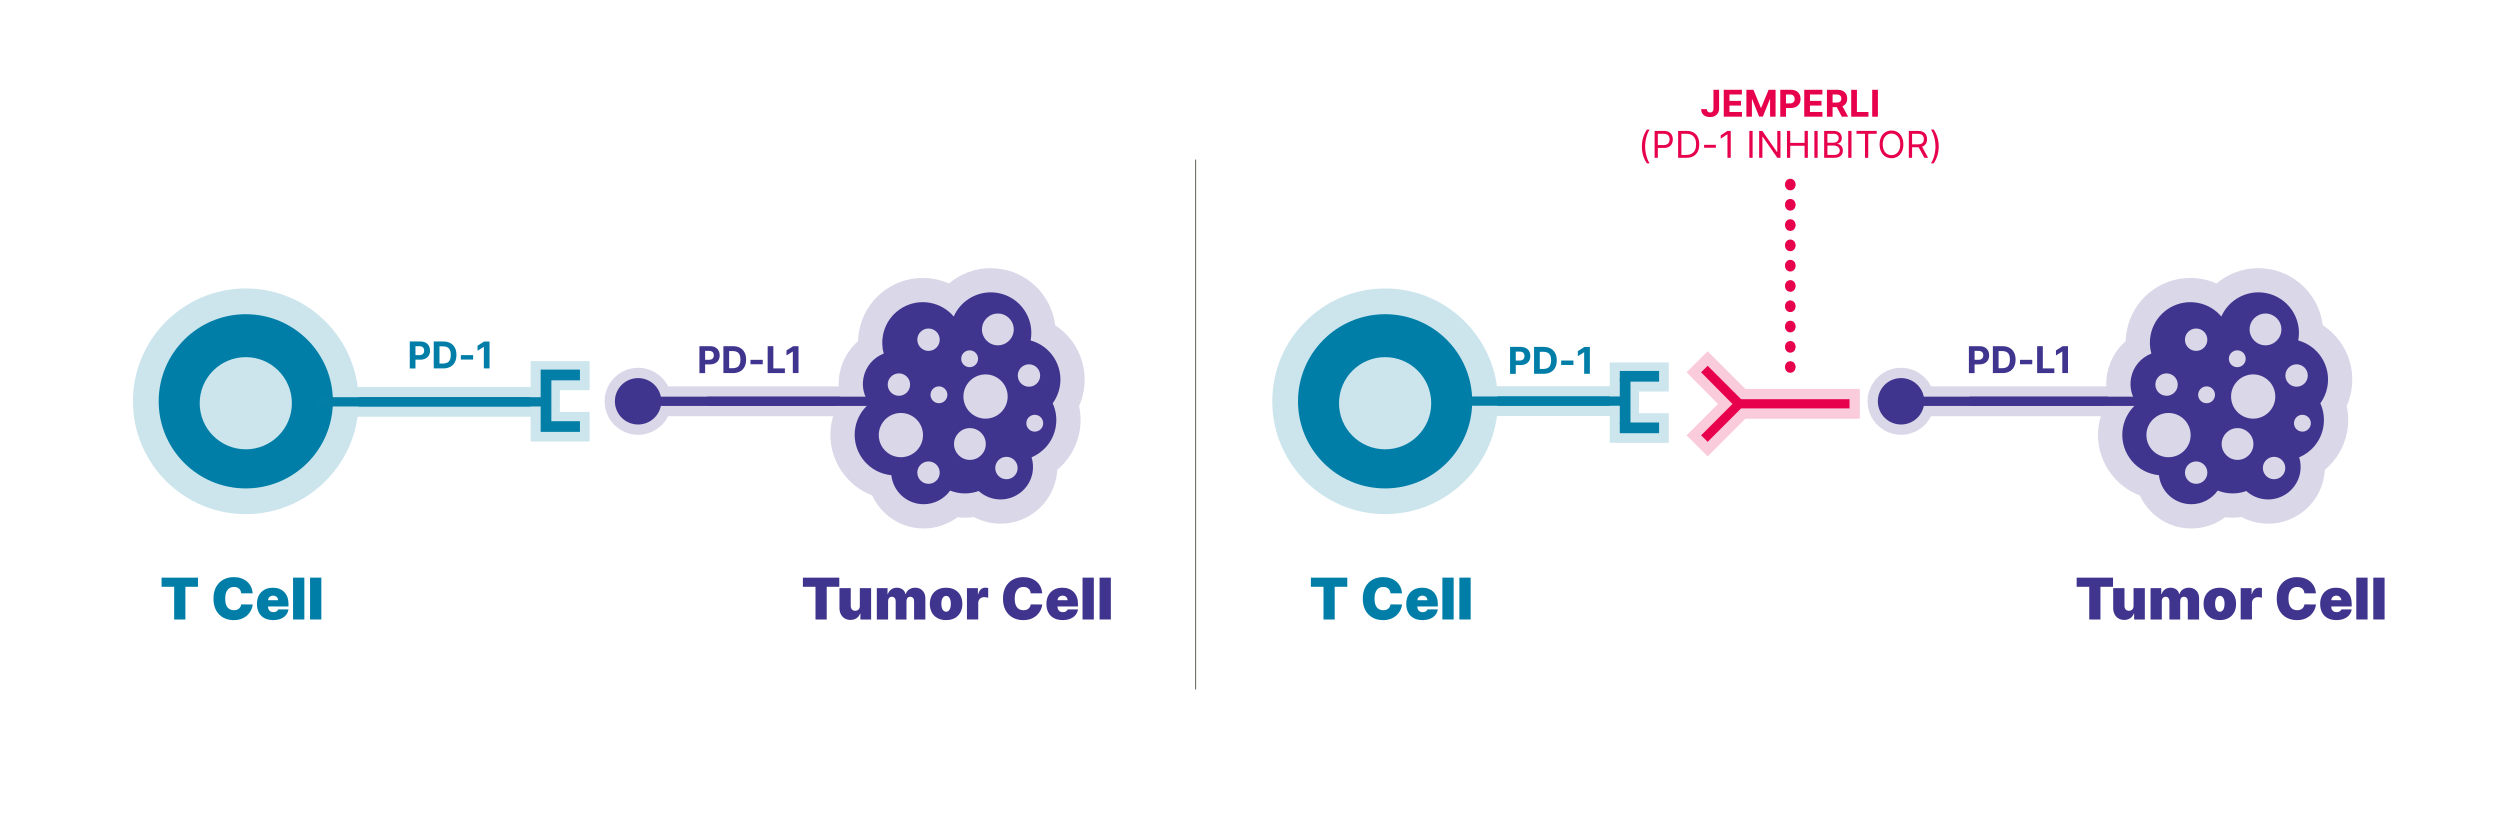 <?xml version="1.0" encoding="UTF-8"?>
<svg id="Layer_1" data-name="Layer 1" xmlns="http://www.w3.org/2000/svg" viewBox="0 0 1216 405.03">
  <defs>
    <style>
      .cls-1 {
        fill: #faccdb;
      }

      .cls-2 {
        fill: #027ea7;
      }

      .cls-3 {
        fill: #007ea7;
      }

      .cls-4 {
        fill: #e7004c;
      }

      .cls-5 {
        fill: #cde5ed;
      }

      .cls-6 {
        fill: #cce5ed;
      }

      .cls-7 {
        fill: #d9d7e8;
      }

      .cls-8 {
        fill: #3f358e;
      }

      .cls-9 {
        fill: none;
        stroke: #65665d;
        stroke-miterlimit: 10;
        stroke-width: .5px;
      }
    </style>
  </defs>
  <g>
    <polygon class="cls-3" points="151.75 200.21 151.75 190.71 265.13 190.71 266.46 200.21 151.75 200.21"/>
    <path class="cls-6" d="m262.96,193.21l.63,4.5h-109.34v-4.5h108.71m4.35-5h-118.06v14.5h120.08l-.79-5.69-.63-4.5-.6-4.31h0Z"/>
  </g>
  <polygon class="cls-5" points="258.1 188.54 258.1 175.64 286.79 175.64 286.79 189.78 272.32 189.78 272.32 200.35 286.79 200.35 286.79 214.74 258.1 214.74 258.1 188.54"/>
  <g>
    <path class="cls-8" d="m310.37,208.98c-7.6,0-13.79-6.19-13.79-13.79s6.19-13.79,13.79-13.79c5.83,0,10.99,3.7,12.95,9.04h112.62v9.5h-112.62c-1.96,5.34-7.12,9.04-12.95,9.04Z"/>
    <path class="cls-7" d="m310.37,183.9c5.47,0,10.02,3.88,11.07,9.04h112v4.5h-112c-1.04,5.16-5.6,9.04-11.07,9.04-6.24,0-11.29-5.05-11.29-11.29s5.05-11.29,11.29-11.29m0-5c-8.98,0-16.29,7.31-16.29,16.29s7.31,16.29,16.29,16.29c6.28,0,11.89-3.62,14.59-9.04h113.48v-14.5h-113.48c-2.7-5.42-8.31-9.04-14.59-9.04h0Z"/>
  </g>
  <g>
    <circle class="cls-3" cx="119.55" cy="195.19" r="48.63"/>
    <path class="cls-6" d="m119.55,152.83c23.4,0,42.37,18.97,42.37,42.37s-18.97,42.37-42.37,42.37-42.37-18.97-42.37-42.37,18.97-42.37,42.37-42.37m0-12.53c-30.27,0-54.89,24.62-54.89,54.89s24.63,54.89,54.89,54.89,54.89-24.62,54.89-54.89-24.63-54.89-54.89-54.89h0Z"/>
  </g>
  <g>
    <path class="cls-3" d="m199.31,179.19v-13.09h5.17c.99,0,1.84.19,2.54.57.7.38,1.23.9,1.6,1.57s.55,1.43.55,2.3-.19,1.64-.56,2.3-.92,1.18-1.63,1.55c-.71.37-1.57.56-2.57.56h-3.29v-2.22h2.84c.53,0,.97-.09,1.32-.28.35-.19.61-.44.78-.77.17-.33.26-.71.26-1.14s-.09-.81-.26-1.14c-.17-.33-.43-.58-.78-.76-.35-.18-.79-.27-1.33-.27h-1.87v10.83h-2.77Z"/>
    <path class="cls-3" d="m215.61,179.19h-4.64v-13.09h4.68c1.32,0,2.45.26,3.4.78.95.52,1.68,1.27,2.2,2.25.51.98.77,2.14.77,3.5s-.26,2.54-.77,3.52c-.51.98-1.25,1.73-2.21,2.26-.96.52-2.1.79-3.43.79Zm-1.87-2.37h1.76c.82,0,1.51-.15,2.07-.44.56-.29.98-.75,1.27-1.36.28-.62.43-1.41.43-2.39s-.14-1.76-.43-2.37c-.28-.61-.7-1.07-1.26-1.36-.56-.29-1.25-.43-2.06-.43h-1.76v8.35Z"/>
    <path class="cls-3" d="m230.13,172.73v2.16h-5.97v-2.16h5.97Z"/>
    <path class="cls-3" d="m238.12,166.1v13.09h-2.77v-10.46h-.08l-3,1.88v-2.45l3.24-2.05h2.6Z"/>
  </g>
  <g>
    <path class="cls-8" d="m340.2,181.47v-13.09h5.17c.99,0,1.84.19,2.54.57.7.38,1.23.9,1.6,1.57s.55,1.43.55,2.3-.19,1.64-.56,2.3-.92,1.18-1.63,1.55c-.71.37-1.57.56-2.57.56h-3.29v-2.22h2.84c.53,0,.97-.09,1.32-.28.35-.19.61-.44.78-.77.17-.33.26-.71.26-1.14s-.09-.81-.26-1.14c-.17-.33-.43-.58-.78-.76-.35-.18-.79-.27-1.33-.27h-1.87v10.83h-2.77Z"/>
    <path class="cls-8" d="m356.5,181.47h-4.64v-13.09h4.68c1.32,0,2.45.26,3.4.78.95.52,1.68,1.27,2.2,2.25.51.98.77,2.14.77,3.5s-.26,2.54-.77,3.52c-.51.98-1.25,1.73-2.21,2.26-.96.52-2.1.79-3.43.79Zm-1.87-2.37h1.76c.82,0,1.51-.15,2.07-.44.56-.29.98-.75,1.27-1.36.28-.62.43-1.41.43-2.39s-.14-1.76-.43-2.37c-.28-.61-.7-1.07-1.26-1.36-.56-.29-1.25-.43-2.06-.43h-1.76v8.35Z"/>
    <path class="cls-8" d="m371.01,175.02v2.16h-5.97v-2.16h5.97Z"/>
    <path class="cls-8" d="m373.39,181.47v-13.09h2.77v10.81h5.61v2.28h-8.38Z"/>
    <path class="cls-8" d="m388.4,168.38v13.09h-2.77v-10.46h-.08l-3,1.88v-2.45l3.24-2.05h2.6Z"/>
  </g>
  <g>
    <path class="cls-3" d="m78.59,285.42v-4.45h17.7v4.45h-6.12v15.91h-5.45v-15.91h-6.12Z"/>
    <path class="cls-3" d="m122.93,288.6h-5.61c-.04-.46-.14-.88-.31-1.26s-.4-.7-.7-.98c-.29-.27-.65-.49-1.07-.64-.42-.15-.89-.22-1.42-.22-.93,0-1.71.22-2.35.68s-1.12,1.1-1.45,1.94-.49,1.85-.49,3.03c0,1.25.17,2.29.5,3.13.33.84.82,1.47,1.46,1.89.64.42,1.4.63,2.3.63.51,0,.97-.06,1.37-.19.4-.13.76-.32,1.05-.56.3-.25.54-.54.73-.89s.32-.74.38-1.18l5.61.04c-.07.86-.31,1.74-.73,2.63-.42.89-1.01,1.71-1.77,2.47-.77.75-1.71,1.36-2.84,1.82-1.13.46-2.44.69-3.93.69-1.87,0-3.54-.4-5.03-1.2-1.48-.8-2.65-1.98-3.51-3.54-.86-1.56-1.29-3.46-1.29-5.72s.44-4.18,1.31-5.73,2.05-2.73,3.54-3.53c1.48-.8,3.14-1.2,4.97-1.2,1.29,0,2.47.17,3.55.53s2.03.86,2.84,1.54,1.47,1.5,1.97,2.48c.5.98.8,2.1.9,3.37Z"/>
    <path class="cls-3" d="m132.84,301.61c-1.63,0-3.03-.31-4.21-.94-1.18-.63-2.08-1.53-2.71-2.71-.63-1.18-.95-2.59-.95-4.23s.32-2.96.95-4.14c.64-1.18,1.53-2.1,2.69-2.75s2.53-.98,4.11-.98c1.15,0,2.2.18,3.13.54.93.36,1.73.88,2.4,1.56.66.68,1.17,1.5,1.53,2.47s.54,2.06.54,3.27v1.27h-13.64v-3.02h8.59c0-.44-.12-.82-.33-1.16-.22-.33-.5-.6-.87-.79-.36-.19-.77-.28-1.23-.28s-.85.09-1.22.28c-.37.19-.67.45-.89.78-.22.33-.34.72-.35,1.16v3.26c0,.49.1.93.31,1.31.21.38.5.69.88.91.38.22.85.33,1.39.33.38,0,.72-.05,1.04-.16.31-.11.58-.26.81-.46.23-.2.39-.45.5-.73h5.01c-.17,1.06-.58,1.98-1.22,2.76-.64.78-1.49,1.38-2.55,1.81-1.06.43-2.29.64-3.7.64Z"/>
    <path class="cls-3" d="m148.03,280.96v20.36h-5.49v-20.36h5.49Z"/>
    <path class="cls-3" d="m156.3,280.96v20.36h-5.49v-20.36h5.49Z"/>
  </g>
  <g>
    <path class="cls-8" d="m390.53,285.42v-4.45h17.7v4.45h-6.12v15.91h-5.45v-15.91h-6.12Z"/>
    <path class="cls-8" d="m418.22,294.65v-8.59h5.49v15.27h-5.21v-2.9h-.16c-.33.97-.91,1.74-1.74,2.28s-1.81.82-2.95.82c-1.07,0-2-.25-2.8-.74-.8-.49-1.42-1.17-1.86-2.03-.44-.86-.66-1.85-.67-2.96v-9.74h5.49v8.59c0,.76.2,1.35.58,1.78.38.43.92.65,1.61.65.46,0,.85-.1,1.19-.29.33-.2.59-.47.78-.83.18-.36.27-.79.26-1.3Z"/>
    <path class="cls-8" d="m426.49,301.33v-15.27h5.21v2.9h.16c.32-.96.86-1.71,1.63-2.27.77-.56,1.68-.83,2.74-.83s2,.28,2.77.85c.78.57,1.24,1.32,1.4,2.25h.16c.26-.93.81-1.69,1.65-2.25.84-.57,1.83-.85,2.96-.85,1.46,0,2.65.47,3.56,1.41.91.94,1.37,2.19,1.37,3.76v10.3h-5.49v-8.91c0-.67-.17-1.19-.51-1.58-.34-.38-.79-.57-1.36-.57s-1.01.19-1.34.57c-.33.38-.49.91-.49,1.58v8.91h-5.25v-8.91c0-.67-.17-1.19-.51-1.58-.34-.38-.79-.57-1.36-.57-.38,0-.7.09-.97.26-.27.17-.48.42-.63.74-.15.32-.22.7-.22,1.15v8.91h-5.49Z"/>
    <path class="cls-8" d="m460.18,301.61c-1.66,0-3.08-.33-4.26-.99-1.18-.66-2.08-1.58-2.71-2.76-.63-1.18-.94-2.56-.94-4.12s.31-2.94.94-4.12c.63-1.18,1.53-2.1,2.71-2.76,1.18-.66,2.6-.99,4.26-.99s3.08.33,4.26.99c1.18.66,2.08,1.58,2.71,2.76.63,1.18.94,2.56.94,4.12s-.31,2.94-.94,4.12c-.63,1.18-1.53,2.11-2.71,2.76-1.18.66-2.6.99-4.26.99Zm.04-4.06c.46,0,.87-.16,1.2-.47.34-.31.6-.75.79-1.33s.28-1.26.28-2.06-.09-1.49-.28-2.06-.45-1.02-.79-1.33c-.34-.31-.74-.47-1.2-.47-.49,0-.91.16-1.26.47-.35.31-.62.75-.81,1.33s-.28,1.26-.28,2.06.09,1.48.28,2.06.45,1.02.81,1.33c.35.31.77.47,1.26.47Z"/>
    <path class="cls-8" d="m470.32,301.33v-15.27h5.33v2.9h.16c.28-1.07.72-1.86,1.33-2.36s1.32-.75,2.13-.75c.24,0,.48.02.71.05s.46.09.68.15v4.68c-.27-.09-.61-.16-1-.21-.4-.05-.74-.07-1.02-.07-.54,0-1.02.12-1.45.36s-.76.58-1.01,1.01c-.25.43-.37.94-.37,1.53v7.95h-5.49Z"/>
    <path class="cls-8" d="m506.95,288.6h-5.61c-.04-.46-.14-.88-.31-1.26s-.4-.7-.7-.98c-.29-.27-.65-.49-1.07-.64-.42-.15-.89-.22-1.42-.22-.93,0-1.71.22-2.35.68s-1.12,1.1-1.45,1.94-.49,1.85-.49,3.03c0,1.25.17,2.29.5,3.13.33.84.82,1.47,1.46,1.89.64.42,1.4.63,2.3.63.51,0,.97-.06,1.37-.19.4-.13.76-.32,1.05-.56.3-.25.54-.54.73-.89s.32-.74.38-1.18l5.61.04c-.07.86-.31,1.74-.73,2.63-.42.89-1.01,1.71-1.77,2.47-.77.75-1.71,1.36-2.84,1.82-1.13.46-2.44.69-3.93.69-1.87,0-3.54-.4-5.03-1.2-1.48-.8-2.65-1.98-3.51-3.54-.86-1.56-1.29-3.46-1.29-5.72s.44-4.18,1.31-5.73,2.05-2.73,3.54-3.53c1.48-.8,3.14-1.2,4.97-1.2,1.29,0,2.47.17,3.55.53s2.03.86,2.84,1.54,1.47,1.5,1.97,2.48c.5.98.8,2.1.9,3.37Z"/>
    <path class="cls-8" d="m516.85,301.61c-1.63,0-3.03-.31-4.21-.94-1.18-.63-2.08-1.53-2.71-2.71-.63-1.18-.95-2.59-.95-4.23s.32-2.96.95-4.14c.64-1.18,1.53-2.1,2.69-2.75s2.53-.98,4.11-.98c1.15,0,2.2.18,3.13.54.93.36,1.73.88,2.4,1.56.66.68,1.17,1.5,1.53,2.47s.54,2.06.54,3.27v1.27h-13.64v-3.02h8.59c0-.44-.12-.82-.33-1.16-.22-.33-.5-.6-.87-.79-.36-.19-.77-.28-1.23-.28s-.85.09-1.22.28c-.37.19-.67.45-.89.78-.22.33-.34.72-.35,1.16v3.26c0,.49.1.93.31,1.31.21.38.5.69.88.91.38.22.85.33,1.39.33.38,0,.72-.05,1.04-.16.31-.11.58-.26.81-.46.23-.2.39-.45.5-.73h5.01c-.17,1.06-.58,1.98-1.22,2.76-.64.78-1.49,1.38-2.55,1.81-1.06.43-2.29.64-3.7.64Z"/>
    <path class="cls-8" d="m532.04,280.96v20.36h-5.49v-20.36h5.49Z"/>
    <path class="cls-8" d="m540.32,280.96v20.36h-5.49v-20.36h5.49Z"/>
  </g>
  <line class="cls-9" x1="581.54" y1="77.62" x2="581.54" y2="335.34"/>
  <g>
    <path class="cls-4" d="m833.42,43.67h2.74v9.13c0,.84-.19,1.58-.57,2.2-.38.62-.9,1.1-1.57,1.44-.67.34-1.45.5-2.33.5-.79,0-1.5-.14-2.14-.42-.64-.28-1.15-.71-1.52-1.28-.38-.57-.56-1.29-.56-2.16h2.75c0,.34.08.64.21.88s.32.43.56.56c.24.13.52.2.84.2.34,0,.63-.07.87-.22.24-.15.42-.36.54-.65s.19-.64.19-1.05v-9.13Z"/>
    <path class="cls-4" d="m838.44,56.76v-13.09h8.82v2.28h-6.05v3.12h5.6v2.28h-5.6v3.12h6.08v2.28h-8.85Z"/>
    <path class="cls-4" d="m849.47,43.67h3.41l3.6,8.79h.15l3.6-8.79h3.41v13.09h-2.68v-8.52h-.11l-3.39,8.46h-1.83l-3.39-8.49h-.11v8.55h-2.68v-13.09Z"/>
    <path class="cls-4" d="m865.93,56.76v-13.09h5.17c.99,0,1.84.19,2.54.57.7.38,1.23.9,1.6,1.57s.55,1.43.55,2.3-.19,1.64-.56,2.3-.92,1.18-1.63,1.55c-.71.37-1.57.56-2.57.56h-3.29v-2.22h2.84c.53,0,.97-.09,1.32-.28.35-.19.61-.44.78-.77.17-.33.26-.71.26-1.14s-.09-.81-.26-1.14c-.17-.33-.43-.58-.78-.76-.35-.18-.79-.27-1.33-.27h-1.87v10.83h-2.77Z"/>
    <path class="cls-4" d="m877.59,56.76v-13.09h8.82v2.28h-6.05v3.12h5.6v2.28h-5.6v3.12h6.08v2.28h-8.85Z"/>
    <path class="cls-4" d="m888.62,56.76v-13.09h5.17c.99,0,1.83.18,2.53.53s1.24.85,1.6,1.49.55,1.39.55,2.26-.19,1.62-.56,2.24-.92,1.1-1.63,1.43c-.71.33-1.57.5-2.57.5h-3.46v-2.22h3.01c.53,0,.97-.07,1.32-.22.35-.15.61-.36.78-.65.17-.29.26-.65.26-1.08s-.09-.8-.26-1.1c-.17-.3-.44-.53-.79-.68s-.79-.23-1.33-.23h-1.87v10.83h-2.77Zm7.07-5.96l3.25,5.96h-3.06l-3.18-5.96h2.99Z"/>
    <path class="cls-4" d="m900.43,56.76v-13.09h2.77v10.81h5.61v2.28h-8.38Z"/>
    <path class="cls-4" d="m913.41,43.67v13.09h-2.77v-13.09h2.77Z"/>
    <path class="cls-4" d="m798.62,71.24c0-1.61.21-3.09.63-4.45.42-1.35,1.02-2.6,1.8-3.74h1.33c-.31.42-.59.94-.86,1.56-.27.62-.5,1.29-.7,2.03-.2.74-.36,1.5-.47,2.28-.11.78-.17,1.56-.17,2.32,0,1.01.1,2.04.29,3.09.2,1.04.46,2.01.79,2.91.33.9.7,1.62,1.11,2.19h-1.33c-.78-1.14-1.38-2.38-1.8-3.74-.42-1.35-.63-2.83-.63-4.45Z"/>
    <path class="cls-4" d="m804.81,76.76v-13.09h4.42c1.03,0,1.87.18,2.52.55.65.37,1.14.87,1.45,1.49.32.63.47,1.33.47,2.1s-.16,1.47-.47,2.1c-.31.63-.8,1.13-1.45,1.5-.65.37-1.49.56-2.51.56h-3.17v-1.41h3.12c.7,0,1.27-.12,1.69-.36s.74-.57.93-.99c.19-.42.29-.89.29-1.41s-.1-.99-.29-1.41c-.19-.41-.51-.74-.94-.97s-1-.35-1.71-.35h-2.79v11.68h-1.58Z"/>
    <path class="cls-4" d="m820.28,76.76h-4.04v-13.09h4.22c1.27,0,2.36.26,3.26.78.9.52,1.6,1.27,2.08,2.24.48.97.72,2.14.72,3.49s-.24,2.54-.73,3.52c-.49.98-1.19,1.74-2.12,2.26-.93.53-2.06.79-3.39.79Zm-2.45-1.41h2.35c1.08,0,1.98-.21,2.69-.63.71-.42,1.24-1.01,1.59-1.78.35-.77.52-1.69.52-2.75s-.17-1.97-.52-2.73c-.35-.76-.86-1.35-1.55-1.76-.69-.41-1.54-.62-2.56-.62h-2.53v10.28Z"/>
    <path class="cls-4" d="m834.6,70.45v1.41h-5.73v-1.41h5.73Z"/>
    <path class="cls-4" d="m841.83,63.67v13.09h-1.59v-11.43h-.08l-3.2,2.12v-1.61l3.27-2.17h1.59Z"/>
    <path class="cls-4" d="m852.47,63.67v13.09h-1.58v-13.09h1.58Z"/>
    <path class="cls-4" d="m866.02,63.67v13.09h-1.53l-7.13-10.28h-.13v10.28h-1.58v-13.09h1.53l7.16,10.3h.13v-10.3h1.56Z"/>
    <path class="cls-4" d="m869.19,76.76v-13.09h1.58v5.83h6.98v-5.83h1.59v13.09h-1.59v-5.86h-6.98v5.86h-1.58Z"/>
    <path class="cls-4" d="m884.1,63.67v13.09h-1.58v-13.09h1.58Z"/>
    <path class="cls-4" d="m887.27,76.76v-13.09h4.58c.91,0,1.66.16,2.26.47s1.03.73,1.32,1.26c.29.53.43,1.11.43,1.75,0,.56-.1,1.03-.3,1.39-.2.37-.46.66-.78.87s-.67.37-1.04.47v.13c.4.03.8.17,1.21.42s.74.62,1.02,1.1c.27.48.41,1.06.41,1.75s-.15,1.25-.45,1.77c-.3.52-.77.94-1.41,1.25-.64.31-1.48.46-2.51.46h-4.73Zm1.58-7.34h2.94c.48,0,.91-.09,1.29-.28s.69-.45.92-.79.34-.74.34-1.2c0-.58-.2-1.06-.6-1.47-.4-.4-1.04-.6-1.9-.6h-2.99v4.35Zm0,5.93h3.15c1.04,0,1.77-.2,2.21-.6.44-.4.66-.89.66-1.47,0-.44-.11-.85-.34-1.23-.23-.38-.55-.68-.97-.91-.42-.23-.91-.34-1.48-.34h-3.22v4.55Z"/>
    <path class="cls-4" d="m900.56,63.67v13.09h-1.58v-13.09h1.58Z"/>
    <path class="cls-4" d="m903.01,65.08v-1.41h9.82v1.41h-4.12v11.68h-1.58v-11.68h-4.12Z"/>
    <path class="cls-4" d="m925.8,70.22c0,1.38-.25,2.57-.75,3.58s-1.18,1.78-2.05,2.33c-.87.55-1.86.82-2.98.82s-2.11-.27-2.98-.82c-.87-.54-1.55-1.32-2.05-2.33s-.75-2.2-.75-3.58.25-2.57.75-3.58,1.18-1.78,2.05-2.33c.87-.54,1.86-.82,2.98-.82s2.11.27,2.98.82c.87.55,1.55,1.32,2.05,2.33s.75,2.2.75,3.58Zm-1.53,0c0-1.13-.19-2.09-.57-2.87-.38-.78-.89-1.37-1.53-1.77-.64-.4-1.36-.6-2.15-.6s-1.51.2-2.15.6c-.64.4-1.15.99-1.53,1.77-.38.78-.57,1.74-.57,2.87s.19,2.09.57,2.87c.38.78.89,1.37,1.53,1.77.64.4,1.36.6,2.15.6s1.51-.2,2.15-.6c.64-.4,1.15-.99,1.53-1.77.38-.78.57-1.74.57-2.87Z"/>
    <path class="cls-4" d="m928.46,76.76v-13.09h4.42c1.02,0,1.86.17,2.52.52.66.35,1.14.82,1.46,1.43.32.61.47,1.29.47,2.06s-.16,1.46-.47,2.05-.8,1.06-1.45,1.4c-.65.34-1.48.51-2.5.51h-3.58v-1.43h3.53c.7,0,1.26-.1,1.69-.31.43-.2.74-.5.93-.87s.29-.83.29-1.35-.1-.98-.29-1.37-.51-.7-.94-.91c-.43-.21-1-.32-1.71-.32h-2.79v11.68h-1.58Zm6.16-5.88l3.22,5.88h-1.84l-3.17-5.88h1.79Z"/>
    <path class="cls-4" d="m942.98,71.24c0,1.61-.21,3.09-.63,4.45s-1.02,2.6-1.8,3.74h-1.33c.31-.42.59-.94.86-1.56.27-.62.5-1.29.7-2.03s.36-1.5.47-2.28c.11-.79.17-1.56.17-2.32,0-1.01-.1-2.04-.29-3.09s-.46-2.01-.79-2.91-.7-1.62-1.11-2.19h1.33c.78,1.14,1.38,2.38,1.8,3.74.42,1.35.63,2.83.63,4.45Z"/>
  </g>
  <g>
    <path class="cls-8" d="m924.67,208.98c-7.6,0-13.79-6.19-13.79-13.79s6.19-13.79,13.79-13.79c5.83,0,10.99,3.7,12.95,9.04h102.62v9.5h-102.62c-1.96,5.34-7.12,9.04-12.95,9.04Z"/>
    <path class="cls-7" d="m924.67,183.9c5.47,0,10.02,3.88,11.07,9.04h102v4.5h-102c-1.04,5.16-5.6,9.04-11.07,9.04-6.24,0-11.29-5.05-11.29-11.29s5.06-11.29,11.29-11.29m0-5c-8.98,0-16.29,7.31-16.29,16.29s7.31,16.29,16.29,16.29c6.28,0,11.89-3.62,14.59-9.04h103.48v-14.5h-103.48c-2.7-5.42-8.31-9.04-14.59-9.04h0Z"/>
  </g>
  <g>
    <circle class="cls-3" cx="673.72" cy="195.19" r="48.63"/>
    <path class="cls-6" d="m673.72,152.83c23.4,0,42.37,18.97,42.37,42.37s-18.97,42.37-42.37,42.37-42.37-18.97-42.37-42.37,18.97-42.37,42.37-42.37m0-12.53c-30.27,0-54.89,24.63-54.89,54.89s24.63,54.89,54.89,54.89,54.89-24.63,54.89-54.89-24.63-54.89-54.89-54.89h0Z"/>
  </g>
  <g>
    <path class="cls-3" d="m734.5,181.82v-13.09h5.17c.99,0,1.84.19,2.54.57.7.38,1.23.9,1.6,1.57s.55,1.43.55,2.3-.19,1.64-.56,2.3-.92,1.18-1.63,1.55c-.71.37-1.57.56-2.57.56h-3.29v-2.22h2.84c.53,0,.97-.09,1.32-.28.35-.19.61-.44.78-.77.17-.33.26-.71.26-1.14s-.09-.81-.26-1.14c-.17-.33-.43-.58-.78-.76-.35-.18-.79-.27-1.33-.27h-1.87v10.83h-2.77Z"/>
    <path class="cls-3" d="m750.8,181.82h-4.64v-13.09h4.68c1.32,0,2.45.26,3.4.78.95.52,1.68,1.27,2.2,2.25.51.98.77,2.14.77,3.5s-.26,2.54-.77,3.52c-.51.98-1.25,1.73-2.21,2.26-.96.52-2.1.79-3.43.79Zm-1.87-2.37h1.76c.82,0,1.51-.15,2.07-.44.56-.29.98-.75,1.27-1.36.28-.62.43-1.41.43-2.39s-.14-1.76-.43-2.37c-.28-.61-.7-1.07-1.26-1.36-.56-.29-1.25-.43-2.06-.43h-1.76v8.35Z"/>
    <path class="cls-3" d="m765.32,175.36v2.16h-5.97v-2.16h5.97Z"/>
    <path class="cls-3" d="m773.31,168.73v13.09h-2.77v-10.46h-.08l-3,1.88v-2.45l3.24-2.05h2.6Z"/>
  </g>
  <g>
    <path class="cls-8" d="m957.67,181.47v-13.09h5.17c.99,0,1.84.19,2.54.57.7.38,1.23.9,1.6,1.57s.55,1.43.55,2.3-.19,1.64-.56,2.3-.92,1.18-1.63,1.55c-.71.37-1.57.56-2.57.56h-3.29v-2.22h2.84c.53,0,.97-.09,1.32-.28.35-.19.61-.44.78-.77.17-.33.26-.71.26-1.14s-.09-.81-.26-1.14c-.17-.33-.43-.58-.78-.76-.35-.18-.79-.27-1.33-.27h-1.87v10.83h-2.77Z"/>
    <path class="cls-8" d="m973.97,181.47h-4.64v-13.09h4.68c1.32,0,2.45.26,3.4.78.95.52,1.68,1.27,2.2,2.25.51.98.77,2.14.77,3.5s-.26,2.54-.77,3.52c-.51.98-1.25,1.73-2.21,2.26-.96.52-2.1.79-3.43.79Zm-1.87-2.37h1.76c.82,0,1.51-.15,2.07-.44.56-.29.98-.75,1.27-1.36.28-.62.43-1.41.43-2.39s-.14-1.76-.43-2.37c-.28-.61-.7-1.07-1.26-1.36-.56-.29-1.25-.43-2.06-.43h-1.76v8.35Z"/>
    <path class="cls-8" d="m988.49,175.02v2.16h-5.97v-2.16h5.97Z"/>
    <path class="cls-8" d="m990.86,181.47v-13.09h2.77v10.81h5.61v2.28h-8.38Z"/>
    <path class="cls-8" d="m1005.87,168.38v13.09h-2.77v-10.46h-.08l-3,1.88v-2.45l3.24-2.05h2.6Z"/>
  </g>
  <g>
    <path class="cls-3" d="m637.62,285.42v-4.45h17.7v4.45h-6.12v15.91h-5.45v-15.91h-6.12Z"/>
    <path class="cls-3" d="m681.96,288.6h-5.61c-.04-.46-.14-.88-.31-1.26s-.4-.7-.7-.98c-.29-.27-.65-.49-1.07-.64-.42-.15-.89-.22-1.42-.22-.93,0-1.71.22-2.35.68s-1.12,1.1-1.45,1.94-.49,1.85-.49,3.03c0,1.25.17,2.29.5,3.13.33.84.82,1.47,1.46,1.89.64.42,1.4.63,2.3.63.51,0,.97-.06,1.37-.19.4-.13.76-.32,1.05-.56.3-.25.54-.54.73-.89s.32-.74.38-1.18l5.61.04c-.07.86-.31,1.74-.73,2.63-.42.89-1.01,1.71-1.77,2.47-.77.75-1.71,1.36-2.84,1.82-1.13.46-2.44.69-3.93.69-1.87,0-3.54-.4-5.03-1.2-1.48-.8-2.65-1.98-3.51-3.54-.86-1.56-1.29-3.46-1.29-5.72s.44-4.18,1.31-5.73,2.05-2.73,3.54-3.53c1.48-.8,3.14-1.2,4.97-1.2,1.29,0,2.47.17,3.55.53s2.03.86,2.84,1.54,1.47,1.5,1.97,2.48c.5.98.8,2.1.9,3.37Z"/>
    <path class="cls-3" d="m691.87,301.61c-1.63,0-3.03-.31-4.21-.94-1.18-.63-2.08-1.53-2.71-2.71-.63-1.18-.95-2.59-.95-4.23s.32-2.96.95-4.14c.64-1.18,1.53-2.1,2.69-2.75s2.53-.98,4.11-.98c1.15,0,2.2.18,3.13.54.93.36,1.73.88,2.4,1.56.66.68,1.17,1.5,1.53,2.47s.54,2.06.54,3.27v1.27h-13.64v-3.02h8.59c0-.44-.12-.82-.33-1.16-.22-.33-.5-.6-.87-.79-.36-.19-.77-.28-1.23-.28s-.85.09-1.22.28c-.37.19-.67.45-.89.78-.22.33-.34.72-.35,1.16v3.26c0,.49.1.93.31,1.31.21.38.5.69.88.91.38.22.85.33,1.39.33.38,0,.72-.05,1.04-.16.31-.11.58-.26.81-.46.23-.2.39-.45.5-.73h5.01c-.17,1.06-.58,1.98-1.22,2.76-.64.78-1.49,1.38-2.55,1.81-1.06.43-2.29.64-3.7.64Z"/>
    <path class="cls-3" d="m707.06,280.96v20.36h-5.49v-20.36h5.49Z"/>
    <path class="cls-3" d="m715.33,280.96v20.36h-5.49v-20.36h5.49Z"/>
  </g>
  <g>
    <path class="cls-8" d="m1010.08,285.42v-4.45h17.7v4.45h-6.12v15.91h-5.45v-15.91h-6.12Z"/>
    <path class="cls-8" d="m1037.76,294.65v-8.59h5.49v15.27h-5.21v-2.9h-.16c-.33.97-.91,1.74-1.74,2.28s-1.81.82-2.95.82c-1.07,0-2-.25-2.8-.74-.8-.49-1.42-1.17-1.86-2.03-.44-.86-.66-1.85-.67-2.96v-9.74h5.49v8.59c0,.76.2,1.35.58,1.78.38.43.92.65,1.61.65.46,0,.85-.1,1.19-.29.33-.2.59-.47.78-.83.18-.36.27-.79.26-1.3Z"/>
    <path class="cls-8" d="m1046.03,301.33v-15.27h5.21v2.9h.16c.32-.96.86-1.71,1.63-2.27.77-.56,1.68-.83,2.74-.83s2,.28,2.77.85c.78.57,1.24,1.32,1.4,2.25h.16c.26-.93.81-1.69,1.65-2.25.84-.57,1.83-.85,2.96-.85,1.46,0,2.65.47,3.56,1.41.91.94,1.37,2.19,1.37,3.76v10.3h-5.49v-8.91c0-.67-.17-1.19-.51-1.58-.34-.38-.79-.57-1.36-.57s-1.01.19-1.34.57c-.33.38-.49.91-.49,1.58v8.91h-5.25v-8.91c0-.67-.17-1.19-.51-1.58-.34-.38-.79-.57-1.36-.57-.38,0-.7.09-.97.26-.27.17-.48.42-.63.74-.15.32-.22.7-.22,1.15v8.91h-5.49Z"/>
    <path class="cls-8" d="m1079.72,301.61c-1.66,0-3.08-.33-4.26-.99-1.18-.66-2.08-1.58-2.71-2.76-.63-1.18-.94-2.56-.94-4.12s.31-2.94.94-4.12c.63-1.18,1.53-2.1,2.71-2.76,1.18-.66,2.6-.99,4.26-.99s3.08.33,4.26.99c1.18.66,2.08,1.58,2.71,2.76.63,1.18.94,2.56.94,4.12s-.31,2.94-.94,4.12c-.63,1.18-1.53,2.11-2.71,2.76-1.18.66-2.6.99-4.26.99Zm.04-4.06c.46,0,.87-.16,1.2-.47.34-.31.6-.75.79-1.33s.28-1.26.28-2.06-.09-1.49-.28-2.06-.45-1.02-.79-1.33c-.34-.31-.74-.47-1.2-.47-.49,0-.91.16-1.26.47-.35.31-.62.75-.81,1.33s-.28,1.26-.28,2.06.09,1.48.28,2.06.45,1.02.81,1.33c.35.31.77.47,1.26.47Z"/>
    <path class="cls-8" d="m1089.86,301.33v-15.27h5.33v2.9h.16c.28-1.07.72-1.86,1.33-2.36s1.32-.75,2.13-.75c.24,0,.48.02.71.05s.46.09.68.15v4.68c-.27-.09-.61-.16-1-.21-.4-.05-.74-.07-1.02-.07-.54,0-1.02.12-1.45.36s-.76.58-1.01,1.01c-.25.43-.37.94-.37,1.53v7.95h-5.49Z"/>
    <path class="cls-8" d="m1126.49,288.6h-5.61c-.04-.46-.14-.88-.31-1.26s-.4-.7-.7-.98c-.29-.27-.65-.49-1.07-.64-.42-.15-.89-.22-1.42-.22-.93,0-1.71.22-2.35.68s-1.12,1.1-1.45,1.94-.49,1.85-.49,3.03c0,1.25.17,2.29.5,3.13.33.84.82,1.47,1.46,1.89.64.42,1.4.63,2.3.63.51,0,.97-.06,1.37-.19.4-.13.76-.32,1.05-.56.3-.25.54-.54.73-.89s.32-.74.38-1.18l5.61.04c-.07.86-.31,1.74-.73,2.63-.42.89-1.01,1.71-1.77,2.47-.77.75-1.71,1.36-2.84,1.82-1.13.46-2.44.69-3.93.69-1.87,0-3.54-.4-5.03-1.2-1.48-.8-2.65-1.98-3.51-3.54-.86-1.56-1.29-3.46-1.29-5.72s.44-4.18,1.31-5.73,2.05-2.73,3.54-3.53c1.48-.8,3.14-1.2,4.97-1.2,1.29,0,2.47.17,3.55.53s2.03.86,2.84,1.54,1.47,1.5,1.97,2.48c.5.98.8,2.1.9,3.37Z"/>
    <path class="cls-8" d="m1136.39,301.61c-1.63,0-3.03-.31-4.21-.94-1.18-.63-2.08-1.53-2.71-2.71-.63-1.18-.95-2.59-.95-4.23s.32-2.96.95-4.14c.64-1.18,1.53-2.1,2.69-2.75s2.53-.98,4.11-.98c1.15,0,2.2.18,3.13.54.93.36,1.73.88,2.4,1.56.66.68,1.17,1.5,1.53,2.47s.54,2.06.54,3.27v1.27h-13.64v-3.02h8.59c0-.44-.12-.82-.33-1.16-.22-.33-.5-.6-.87-.79-.36-.19-.77-.28-1.23-.28s-.85.09-1.22.28c-.37.19-.67.45-.89.78-.22.33-.34.72-.35,1.16v3.26c0,.49.1.93.31,1.31.21.38.5.69.88.91.38.22.85.33,1.39.33.38,0,.72-.05,1.04-.16.31-.11.58-.26.81-.46.23-.2.39-.45.5-.73h5.01c-.17,1.06-.58,1.98-1.22,2.76-.64.78-1.49,1.38-2.55,1.81-1.06.43-2.29.64-3.7.64Z"/>
    <path class="cls-8" d="m1151.59,280.96v20.36h-5.49v-20.36h5.49Z"/>
    <path class="cls-8" d="m1159.86,280.96v20.36h-5.49v-20.36h5.49Z"/>
  </g>
  <g>
    <g>
      <path class="cls-8" d="m1065.85,251.14c-1.33,0-2.68-.12-3.99-.37-7.83-1.46-14.18-7.19-16.63-14.57-5.85-1.59-10.89-5.17-14.36-10.22-3.87-5.64-5.31-12.45-4.05-19.18.79-4.23,2.64-8.18,5.33-11.48-1.69-3.92-2.2-8.3-1.41-12.56,1.08-5.8,4.39-10.77,9.14-13.98-.19-2.25-.07-4.52.36-6.79,2.26-12.12,12.84-20.92,25.15-20.92,1.57,0,3.16.15,4.72.44,3.24.6,6.31,1.83,9.06,3.58,4.78-5.5,11.78-8.8,19.3-8.8,1.57,0,3.16.15,4.72.44,6.72,1.25,12.56,5.05,16.43,10.69,2.93,4.27,4.47,9.22,4.49,14.29,9.96,5.02,15.82,16.27,13.71,27.59-.5,2.67-1.39,5.19-2.67,7.54,1.2,3.92,1.43,8.06.67,12.14-1.28,6.86-5.26,12.8-10.95,16.6.13,1.84.03,3.69-.31,5.51-1.92,10.27-10.88,17.72-21.31,17.72h0c-1.33,0-2.68-.12-4-.37-2.82-.53-5.49-1.6-7.86-3.15-1.78.39-3.6.59-5.44.59-1.57,0-3.15-.15-4.71-.44-.21-.04-.41-.08-.62-.12-3.98,3.7-9.25,5.82-14.77,5.82Z"/>
      <path class="cls-7" d="m1098.47,142.19c1.2,0,2.42.11,3.64.34,10.7,2,17.76,12.29,15.77,23,0,.02-.01.05-.02.07,9.8,2.68,16.06,12.46,14.17,22.62-.55,2.97-1.75,5.66-3.42,7.96,1.61,3.55,2.18,7.61,1.42,11.73-1.26,6.75-5.82,12.05-11.7,14.54.74,2.37.92,4.95.44,7.57-1.42,7.6-8.06,12.91-15.52,12.91-.96,0-1.94-.09-2.92-.27-2.99-.56-5.62-1.92-7.72-3.83-2.1.76-4.35,1.17-6.66,1.17-1.2,0-2.41-.11-3.63-.34-1.26-.23-2.46-.59-3.61-1.04-2.92,4.09-7.69,6.63-12.86,6.63-.96,0-1.94-.09-2.91-.27-7.03-1.31-12.1-7.09-12.82-13.85-.58-.06-1.16-.13-1.74-.24-10.7-2-17.76-12.29-15.77-23,.88-4.74,3.4-8.77,6.86-11.61-2.59-3.42-3.78-7.88-2.93-12.44,1.05-5.6,4.93-9.96,9.88-11.86-.79-2.81-.96-5.84-.39-8.91,1.77-9.48,10.05-16.1,19.36-16.1,1.2,0,2.42.11,3.64.34,4.64.87,8.6,3.29,11.43,6.64,3.13-7.1,10.21-11.76,18.02-11.76m0-11.78c-7.6,0-14.77,2.74-20.35,7.47-2.21-.98-4.54-1.7-6.94-2.15-1.91-.36-3.86-.54-5.8-.54-15.15,0-28.16,10.82-30.94,25.73-.31,1.68-.49,3.36-.53,5.03-4.61,4.01-7.8,9.5-8.96,15.74-.79,4.25-.56,8.6.61,12.69-2.22,3.43-3.78,7.29-4.54,11.36-1.54,8.27.23,16.65,4.99,23.59,3.68,5.37,8.81,9.38,14.77,11.64,3.69,7.96,11.09,13.95,19.99,15.61,1.67.31,3.38.47,5.08.47,5.99,0,11.76-1.97,16.46-5.47,1.21.14,2.42.21,3.63.21,1.45,0,2.9-.1,4.33-.3,2.46,1.31,5.12,2.24,7.89,2.76,1.67.31,3.38.47,5.08.47,13.27,0,24.67-9.48,27.11-22.53.23-1.21.37-2.43.43-3.65,5.59-4.64,9.46-11.12,10.83-18.45.79-4.21.71-8.48-.21-12.59,1.01-2.25,1.74-4.62,2.21-7.09,1.46-7.82-.07-15.84-4.31-22.56-2.47-3.91-5.72-7.19-9.52-9.65-1.6-13.3-11.65-24.64-25.51-27.22-1.91-.36-3.86-.54-5.8-.54h0Z"/>
    </g>
    <circle class="cls-7" cx="1101.94" cy="160.23" r="7.73"/>
    <circle class="cls-7" cx="1088.34" cy="215.96" r="7.73"/>
    <circle class="cls-7" cx="1068.2" cy="165.23" r="5.45"/>
    <circle class="cls-7" cx="1073.28" cy="192.03" r="4.1"/>
    <circle class="cls-7" cx="1119.89" cy="205.85" r="4.1"/>
    <circle class="cls-7" cx="1088.21" cy="174.5" r="4.1"/>
    <circle class="cls-7" cx="1053.81" cy="187.06" r="5.45"/>
    <circle class="cls-7" cx="1117.06" cy="182.65" r="5.45"/>
    <circle class="cls-7" cx="1106.11" cy="227.65" r="5.45"/>
    <circle class="cls-7" cx="1068.21" cy="229.89" r="5.45"/>
    <circle class="cls-7" cx="1095.95" cy="192.87" r="10.76"/>
    <circle class="cls-7" cx="1054.77" cy="211.63" r="10.76"/>
  </g>
  <g>
    <g>
      <path class="cls-8" d="m449.28,251.14c-1.33,0-2.68-.12-3.99-.37-7.83-1.46-14.18-7.19-16.63-14.57-5.85-1.59-10.89-5.17-14.36-10.22-3.87-5.64-5.31-12.45-4.05-19.18.79-4.23,2.64-8.18,5.33-11.48-1.69-3.92-2.2-8.3-1.41-12.56,1.08-5.8,4.39-10.77,9.14-13.98-.19-2.25-.07-4.52.36-6.79,2.26-12.12,12.84-20.92,25.15-20.92,1.57,0,3.16.15,4.72.44,3.24.6,6.31,1.83,9.06,3.58,4.78-5.5,11.78-8.8,19.3-8.8,1.57,0,3.16.15,4.72.44,6.72,1.25,12.56,5.05,16.43,10.69,2.93,4.27,4.47,9.22,4.49,14.29,9.96,5.02,15.82,16.27,13.71,27.59-.5,2.67-1.39,5.19-2.67,7.54,1.2,3.92,1.43,8.06.67,12.14-1.28,6.86-5.26,12.8-10.95,16.6.13,1.84.03,3.69-.31,5.51-1.92,10.27-10.88,17.72-21.31,17.72h0c-1.33,0-2.68-.12-4-.37-2.82-.53-5.49-1.6-7.86-3.15-1.78.39-3.6.59-5.44.59-1.57,0-3.15-.15-4.71-.44-.21-.04-.41-.08-.62-.12-3.98,3.7-9.25,5.82-14.77,5.82Z"/>
      <path class="cls-7" d="m481.9,142.19c1.2,0,2.42.11,3.64.34,10.7,2,17.76,12.29,15.77,23,0,.02-.01.05-.02.07,9.8,2.68,16.06,12.46,14.17,22.62-.55,2.97-1.75,5.66-3.42,7.96,1.61,3.55,2.18,7.61,1.42,11.73-1.26,6.75-5.82,12.05-11.7,14.54.74,2.37.92,4.95.44,7.57-1.42,7.6-8.06,12.91-15.52,12.91-.96,0-1.94-.09-2.92-.27-2.99-.56-5.62-1.92-7.72-3.83-2.1.76-4.35,1.17-6.66,1.17-1.2,0-2.41-.11-3.63-.34-1.26-.23-2.46-.59-3.61-1.04-2.92,4.09-7.69,6.63-12.86,6.63-.96,0-1.94-.09-2.91-.27-7.03-1.31-12.1-7.09-12.82-13.85-.58-.06-1.16-.13-1.74-.24-10.7-2-17.76-12.29-15.77-23,.88-4.74,3.4-8.77,6.86-11.61-2.59-3.42-3.78-7.88-2.93-12.44,1.05-5.6,4.93-9.96,9.88-11.86-.79-2.81-.96-5.84-.39-8.91,1.77-9.48,10.05-16.1,19.36-16.1,1.2,0,2.42.11,3.64.34,4.64.87,8.6,3.29,11.43,6.64,3.13-7.1,10.21-11.76,18.02-11.76m0-11.78c-7.6,0-14.77,2.74-20.35,7.47-2.21-.98-4.54-1.7-6.94-2.15-1.91-.36-3.86-.54-5.8-.54-15.15,0-28.16,10.82-30.94,25.73-.31,1.68-.49,3.36-.53,5.03-4.61,4.01-7.8,9.5-8.96,15.74-.79,4.25-.56,8.6.61,12.69-2.22,3.43-3.78,7.29-4.54,11.36-1.54,8.27.23,16.65,4.99,23.59,3.68,5.37,8.81,9.38,14.77,11.64,3.69,7.96,11.09,13.95,19.99,15.61,1.67.31,3.38.47,5.08.47,5.99,0,11.76-1.97,16.46-5.47,1.21.14,2.42.21,3.63.21,1.45,0,2.9-.1,4.33-.3,2.46,1.31,5.12,2.24,7.89,2.76,1.67.31,3.38.47,5.08.47,13.27,0,24.67-9.48,27.11-22.53.23-1.21.37-2.43.43-3.65,5.59-4.64,9.46-11.12,10.83-18.45.79-4.21.71-8.48-.21-12.59,1.01-2.25,1.74-4.62,2.21-7.09,1.46-7.82-.07-15.84-4.31-22.56-2.47-3.91-5.72-7.19-9.52-9.65-1.6-13.31-11.65-24.64-25.5-27.22-1.91-.36-3.86-.54-5.8-.54h0Z"/>
    </g>
    <circle class="cls-7" cx="485.36" cy="160.23" r="7.73"/>
    <circle class="cls-7" cx="471.76" cy="215.96" r="7.73"/>
    <circle class="cls-7" cx="451.63" cy="165.23" r="5.45"/>
    <circle class="cls-7" cx="456.7" cy="192.03" r="4.1"/>
    <circle class="cls-7" cx="503.31" cy="205.85" r="4.1"/>
    <circle class="cls-7" cx="471.63" cy="174.5" r="4.1"/>
    <circle class="cls-7" cx="437.23" cy="187.06" r="5.45"/>
    <circle class="cls-7" cx="500.49" cy="182.65" r="5.45"/>
    <circle class="cls-7" cx="489.53" cy="227.65" r="5.45"/>
    <circle class="cls-7" cx="451.63" cy="229.89" r="5.45"/>
    <circle class="cls-7" cx="479.37" cy="192.87" r="10.76"/>
    <circle class="cls-7" cx="438.19" cy="211.63" r="10.76"/>
  </g>
  <polygon class="cls-8" points="1043.69 192.94 957.99 192.94 957.99 197.44 1044.32 197.44 1043.69 192.94"/>
  <g>
    <path class="cls-4" d="m873.3,178.25v-.06c0-1.38-1.12-2.5-2.5-2.5s-2.5,1.12-2.5,2.5v.06c0,1.38,1.12,2.5,2.5,2.5s2.5-1.12,2.5-2.5"/>
    <path class="cls-4" d="m873.3,99.39v-.12c0-1.38-1.12-2.5-2.5-2.5s-2.5,1.12-2.5,2.5v.12c0,1.38,1.12,2.5,2.5,2.5s2.5-1.12,2.5-2.5Zm0,9.87v-.12c0-1.38-1.12-2.5-2.5-2.5s-2.5,1.12-2.5,2.5v.12c0,1.38,1.12,2.5,2.5,2.5s2.5-1.12,2.5-2.5Zm0,9.87v-.12c0-1.38-1.12-2.5-2.5-2.5s-2.5,1.12-2.5,2.5v.12c0,1.38,1.12,2.5,2.5,2.5s2.5-1.12,2.5-2.5Zm0,9.87v-.12c0-1.38-1.12-2.5-2.5-2.5s-2.5,1.12-2.5,2.5v.12c0,1.38,1.12,2.5,2.5,2.5s2.5-1.12,2.5-2.5Zm0,9.87v-.12c0-1.38-1.12-2.5-2.5-2.5s-2.5,1.12-2.5,2.5v.12c0,1.38,1.12,2.5,2.5,2.5s2.5-1.12,2.5-2.5Zm0,9.87v-.12c0-1.38-1.12-2.5-2.5-2.5s-2.5,1.12-2.5,2.5v.12c0,1.38,1.12,2.5,2.5,2.5s2.5-1.12,2.5-2.5Zm0,9.87v-.12c0-1.38-1.12-2.5-2.5-2.5s-2.5,1.12-2.5,2.5v.12c0,1.38,1.12,2.5,2.5,2.5s2.5-1.12,2.5-2.5Zm0,9.87v-.12c0-1.38-1.12-2.5-2.5-2.5s-2.5,1.12-2.5,2.5v.12c0,1.38,1.12,2.5,2.5,2.5s2.5-1.12,2.5-2.5Z"/>
    <path class="cls-4" d="m873.3,89.52v-.06c0-1.38-1.12-2.5-2.5-2.5s-2.5,1.12-2.5,2.5v.06c0,1.38,1.12,2.5,2.5,2.5s2.5-1.12,2.5-2.5"/>
  </g>
  <circle class="cls-6" cx="119.55" cy="196.13" r="22.42"/>
  <circle class="cls-6" cx="673.72" cy="196.13" r="22.42"/>
  <polygon class="cls-8" points="433.43 192.94 343.96 192.94 343.96 197.44 434.06 197.44 433.43 192.94"/>
  <g>
    <path class="cls-4" d="m873.3,178.82v-.06c0-1.38-1.12-2.5-2.5-2.5s-2.5,1.12-2.5,2.5v.06c0,1.38,1.12,2.5,2.5,2.5s2.5-1.12,2.5-2.5"/>
    <path class="cls-4" d="m873.3,99.95v-.12c0-1.38-1.12-2.5-2.5-2.5s-2.5,1.12-2.5,2.5v.12c0,1.38,1.12,2.5,2.5,2.5s2.5-1.12,2.5-2.5Zm0,9.87v-.12c0-1.38-1.12-2.5-2.5-2.5s-2.5,1.12-2.5,2.5v.12c0,1.38,1.12,2.5,2.5,2.5s2.5-1.12,2.5-2.5Zm0,9.87v-.12c0-1.38-1.12-2.5-2.5-2.5s-2.5,1.12-2.5,2.5v.12c0,1.38,1.12,2.5,2.5,2.5s2.5-1.12,2.5-2.5Zm0,9.87v-.12c0-1.38-1.12-2.5-2.5-2.5s-2.5,1.12-2.5,2.5v.12c0,1.38,1.12,2.5,2.5,2.5s2.5-1.12,2.5-2.5Zm0,9.87v-.12c0-1.38-1.12-2.5-2.5-2.5s-2.5,1.12-2.5,2.5v.12c0,1.38,1.12,2.5,2.5,2.5s2.5-1.12,2.5-2.5Zm0,9.87v-.12c0-1.38-1.12-2.5-2.5-2.5s-2.5,1.12-2.5,2.5v.12c0,1.38,1.12,2.5,2.5,2.5s2.5-1.12,2.5-2.5Zm0,9.87v-.12c0-1.38-1.12-2.5-2.5-2.5s-2.5,1.12-2.5,2.5v.12c0,1.38,1.12,2.5,2.5,2.5s2.5-1.12,2.5-2.5Zm0,9.87v-.12c0-1.38-1.12-2.5-2.5-2.5s-2.5,1.12-2.5,2.5v.12c0,1.38,1.12,2.5,2.5,2.5s2.5-1.12,2.5-2.5Z"/>
    <path class="cls-4" d="m873.3,90.09v-.06c0-1.38-1.12-2.5-2.5-2.5s-2.5,1.12-2.5,2.5v.06c0,1.38,1.12,2.5,2.5,2.5s2.5-1.12,2.5-2.5"/>
  </g>
  <g>
    <polygon class="cls-4" points="823.9 211.72 839.14 196.47 823.91 181.08 830.61 174.37 847.9 191.65 902.11 191.65 902.11 201.15 847.9 201.15 830.61 218.44 823.9 211.72"/>
    <path class="cls-1" d="m830.61,177.91l16.25,16.25h52.75v4.5h-52.75l-2.99,2.99-13.26,13.26-3.18-3.18,13.07-13.07,2.17-2.17-15.24-15.4,3.18-3.18m0-7.07l-3.54,3.54-3.18,3.18-3.52,3.52,3.5,3.54,11.74,11.86-11.72,11.72-3.54,3.54,3.54,3.54,3.18,3.18,3.54,3.54,3.54-3.54,13.26-13.26,1.53-1.53h55.68v-14.5h-55.68l-14.78-14.78-3.54-3.54h0Z"/>
  </g>
  <polygon class="cls-2" points="282.09 184.99 282.09 179.79 262.98 179.79 262.98 183.69 262.98 184.99 262.98 193.38 262.96 193.21 154.25 193.21 154.25 197.71 262.98 197.71 262.98 204.86 262.98 205.79 262.98 210.07 282.09 210.07 282.09 204.86 268.18 204.86 268.18 184.99 282.09 184.99"/>
  <g>
    <polygon class="cls-3" points="725.87 199.85 725.87 190.35 792.6 190.35 792.51 199.85 725.87 199.85"/>
    <path class="cls-6" d="m790.08,192.85l-.04,4.5h-61.67v-4.5h61.71m5.04-5h-71.75v14.5h71.63l.04-4.96.04-4.5.04-5.04h0Z"/>
  </g>
  <polygon class="cls-5" points="782.99 189.18 782.99 176.29 811.68 176.29 811.68 190.43 797.21 190.43 797.21 200.99 811.68 200.99 811.68 215.39 782.99 215.39 782.99 189.18"/>
  <g>
    <rect class="cls-2" x="787.87" y="180.43" width="19.11" height="5.2"/>
    <rect class="cls-2" x="787.87" y="205.51" width="19.11" height="5.2"/>
    <polygon class="cls-2" points="787.87 184.33 787.87 192.85 713.65 192.85 713.65 197.35 787.87 197.35 787.87 206.44 793.07 206.44 793.07 184.33 787.87 184.33"/>
  </g>
</svg>